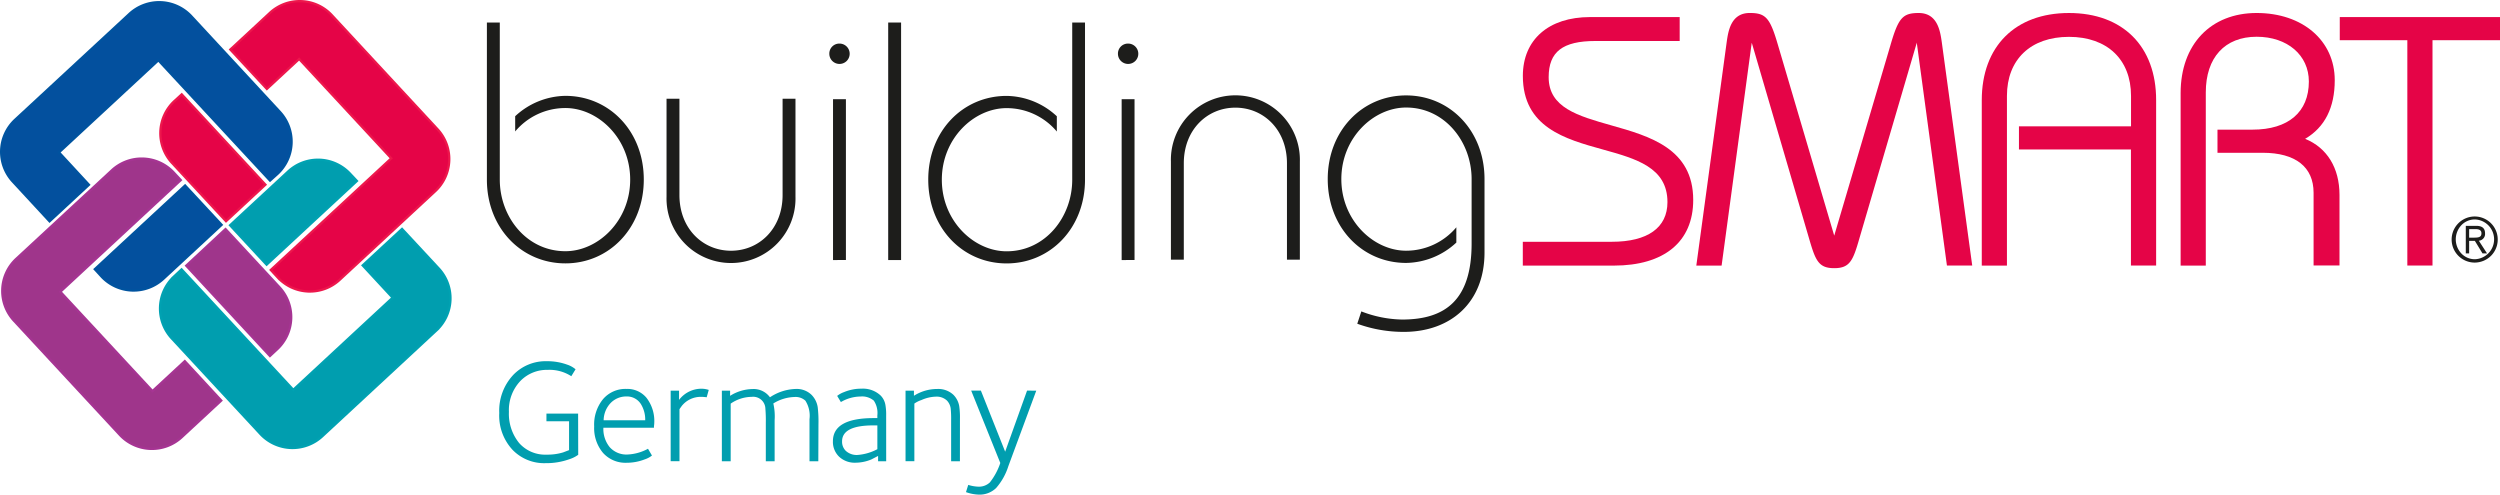 <svg xmlns="http://www.w3.org/2000/svg" width="270.125" height="53.446" viewBox="0 0 270.125 53.446">
  <g id="bS_LOGO" data-name="bS LOGO" transform="translate(0.125 0.125)">
    <g id="Gruppe_129" data-name="Gruppe 129">
      <g id="Gruppe_126" data-name="Gruppe 126">
        <g id="Logo_BuildingSMART_RGB">
          <path id="Pfad_793" data-name="Pfad 793" d="M110.906,170.3a4.737,4.737,0,0,0,6.7.244l6.284-5.825-3.948-4.251-9.758,9.044Z" transform="translate(-100.069 -140.55)" fill="#03509e"/>
          <path id="Pfad_794" data-name="Pfad 794" d="M110.906,170.3a4.737,4.737,0,0,0,6.7.244l6.284-5.825-3.948-4.251-9.758,9.044Z" transform="translate(-100.069 -140.55)" fill="none" stroke="#00539f" stroke-miterlimit="3.86" stroke-width="0.25"/>
          <path id="Pfad_795" data-name="Pfad 795" d="M70.082,98.542l3.962,4.285L78.3,98.879l-3.234-3.5L85.8,85.425l12.065,13,.816-.733a4.742,4.742,0,0,0,.244-6.7L89.36,80.666a4.737,4.737,0,0,0-6.7-.244L70.326,91.847a4.737,4.737,0,0,0-.244,6.695" transform="translate(-68.814 -79.037)" fill="#03509e"/>
          <path id="Pfad_796" data-name="Pfad 796" d="M70.082,98.542l3.962,4.285L78.3,98.879l-3.234-3.5L85.8,85.425l12.065,13,.816-.733a4.742,4.742,0,0,0,.244-6.7L89.36,80.666a4.737,4.737,0,0,0-6.7-.244L70.326,91.847a4.737,4.737,0,0,0-.244,6.695Z" transform="translate(-68.814 -79.037)" fill="none" stroke="#00539f" stroke-miterlimit="3.86" stroke-width="0.25"/>
          <path id="Pfad_797" data-name="Pfad 797" d="M160.461,192.8a4.74,4.74,0,0,0,.244-6.695l-5.83-6.284-4.246,3.955,9.044,9.758Z" transform="translate(-130.632 -155.193)" fill="#9f358b"/>
          <path id="Pfad_798" data-name="Pfad 798" d="M160.461,192.8a4.74,4.74,0,0,0,.244-6.695l-5.83-6.284-4.246,3.955,9.044,9.758Z" transform="translate(-130.632 -155.193)" fill="none" stroke="#a63493" stroke-miterlimit="3.86" stroke-width="0.25"/>
          <path id="Pfad_799" data-name="Pfad 799" d="M88.7,179.01l4.273-3.962-3.938-4.258-3.491,3.234-9.953-10.731L88.6,151.228l-.755-.812a4.737,4.737,0,0,0-6.695-.244l-10.325,9.56a4.737,4.737,0,0,0-.244,6.695l11.425,12.322a4.74,4.74,0,0,0,6.7.244" transform="translate(-69.192 -131.893)" fill="#9f358b"/>
          <path id="Pfad_800" data-name="Pfad 800" d="M88.7,179.01l4.273-3.962-3.938-4.258-3.491,3.234-9.953-10.731L88.6,151.228l-.755-.812a4.737,4.737,0,0,0-6.695-.244l-10.325,9.56a4.737,4.737,0,0,0-.244,6.695l11.425,12.322A4.74,4.74,0,0,0,88.7,179.01Z" transform="translate(-69.192 -131.893)" fill="none" stroke="#a63493" stroke-miterlimit="3.86" stroke-width="0.25"/>
          <path id="Pfad_801" data-name="Pfad 801" d="M182.974,150.552a4.737,4.737,0,0,0-6.7-.244L170,156.118l3.948,4.258,9.758-9.044Z" transform="translate(-145.267 -131.903)" fill="#009eaf"/>
          <path id="Pfad_802" data-name="Pfad 802" d="M182.974,150.552a4.737,4.737,0,0,0-6.7-.244L170,156.118l3.948,4.258,9.758-9.044Z" transform="translate(-145.267 -131.903)" fill="none" stroke="#00a2b2" stroke-miterlimit="3.86" stroke-width="0.25"/>
          <path id="Pfad_803" data-name="Pfad 803" d="M169.16,184.263,165.2,180l-4.253,3.938,3.234,3.491-10.733,9.951L141.38,184.37l-.814.763a4.737,4.737,0,0,0-.244,6.7l9.57,10.318a4.737,4.737,0,0,0,6.7.244l12.329-11.435a4.737,4.737,0,0,0,.244-6.695" transform="translate(-121.885 -155.388)" fill="#009eaf"/>
          <path id="Pfad_804" data-name="Pfad 804" d="M169.16,184.263,165.2,180l-4.253,3.938,3.234,3.491-10.733,9.951L141.38,184.37l-.814.763a4.737,4.737,0,0,0-.244,6.7l9.57,10.318a4.737,4.737,0,0,0,6.7.244l12.329-11.435a4.737,4.737,0,0,0,.244-6.693Z" transform="translate(-121.885 -155.388)" fill="none" stroke="#00a2b2" stroke-miterlimit="3.86" stroke-width="0.25"/>
          <path id="Pfad_805" data-name="Pfad 805" d="M140.706,120.756a4.74,4.74,0,0,0-.244,6.7l5.825,6.282,4.258-3.948L141.5,120.03Z" transform="translate(-121.99 -109.961)" fill="#e50447"/>
          <path id="Pfad_806" data-name="Pfad 806" d="M140.706,120.756a4.74,4.74,0,0,0-.244,6.7l5.825,6.282,4.258-3.948L141.5,120.03Z" transform="translate(-121.99 -109.961)" fill="none" stroke="#ed174c" stroke-miterlimit="3.86" stroke-width="0.25"/>
          <path id="Pfad_807" data-name="Pfad 807" d="M174.393,79.954l-4.273,3.962,3.948,4.258,3.488-3.236,9.953,10.733L174.49,107.734l.753.814a4.74,4.74,0,0,0,6.7.244l10.318-9.57a4.737,4.737,0,0,0,.244-6.7L181.09,80.206a4.737,4.737,0,0,0-6.695-.244" transform="translate(-145.358 -78.689)" fill="#e50447"/>
          <path id="Pfad_808" data-name="Pfad 808" d="M174.393,79.938,170.12,83.9l3.948,4.258,3.488-3.236,9.953,10.733L174.49,107.718l.753.814a4.74,4.74,0,0,0,6.7.244l10.318-9.57a4.737,4.737,0,0,0,.244-6.7L181.09,80.19A4.737,4.737,0,0,0,174.393,79.938Z" transform="translate(-145.358 -78.673)" fill="none" stroke="#ed174c" stroke-miterlimit="3.86" stroke-width="0.25"/>
          <path id="Pfad_809" data-name="Pfad 809" d="M285.593,88.13V105.1c0,4.033,2.9,7.736,7.089,7.736,3.52,0,7-3.263,7-7.736s-3.483-7.734-7-7.734a7.083,7.083,0,0,0-5.426,2.53V98.25a8.139,8.139,0,0,1,5.426-2.2c4.73,0,8.47,3.811,8.47,9.044s-3.74,9.056-8.47,9.056-8.482-3.808-8.482-9.046V88.13Z" transform="translate(-231.716 -85.818)" fill="#1d1d1b"/>
          <path id="Pfad_810" data-name="Pfad 810" d="M365.243,122v10.41c0,3.63,2.53,6.013,5.573,6.013s5.573-2.383,5.573-6.013V122h1.393v10.594a6.969,6.969,0,1,1-13.933,0V122Z" transform="translate(-291.955 -111.456)" fill="#1d1d1b"/>
          <path id="Pfad_811" data-name="Pfad 811" d="M437.079,97.429a1.1,1.1,0,1,1-1.1,1.1,1.08,1.08,0,0,1,1.1-1.1Zm-.7,23.39V103.435h1.393v17.377Z" transform="translate(-346.496 -92.845)" fill="#1d1d1b"/>
          <path id="Pfad_812" data-name="Pfad 812" d="M462.08,113.785V88.12h1.393v25.665Z" transform="translate(-366.235 -85.811)" fill="#1d1d1b"/>
          <path id="Pfad_813" data-name="Pfad 813" d="M496.847,88.13V105.1c0,5.243-3.74,9.056-8.47,9.056s-8.467-3.813-8.467-9.056,3.74-9.044,8.467-9.044a8.111,8.111,0,0,1,5.426,2.2v1.65a7.083,7.083,0,0,0-5.426-2.53c-3.52,0-7,3.263-7,7.734s3.481,7.736,7,7.736c4.18,0,7.089-3.7,7.089-7.736V88.13Z" transform="translate(-379.737 -85.818)" fill="#1d1d1b"/>
          <path id="Pfad_814" data-name="Pfad 814" d="M565.039,97.429a1.1,1.1,0,1,1-1.1,1.1,1.08,1.08,0,0,1,1.1-1.1Zm-.7,23.39V103.435h1.393v17.377Z" transform="translate(-443.27 -92.845)" fill="#1d1d1b"/>
          <path id="Pfad_815" data-name="Pfad 815" d="M600.029,138.273V127.861c0-3.63-2.53-6.011-5.573-6.011s-5.573,2.381-5.573,6.011v10.413H587.49v-10.6a6.969,6.969,0,1,1,13.933,0v10.6Z" transform="translate(-461.098 -110.343)" fill="#1d1d1b"/>
          <path id="Pfad_816" data-name="Pfad 816" d="M660.68,143.908a12.71,12.71,0,0,0,4.4.88c4.693,0,7.516-2.127,7.516-8.213v-6.961c0-4.031-2.9-7.734-7.076-7.734-3.52,0-7,3.263-7,7.734s3.483,7.736,7,7.736a7.1,7.1,0,0,0,5.426-2.53v1.65a8.138,8.138,0,0,1-5.426,2.2c-4.73,0-8.47-3.813-8.47-9.056s3.74-9.044,8.47-9.044,8.47,3.811,8.47,9.044v7.927c0,5.426-3.666,8.58-8.726,8.58a14.638,14.638,0,0,1-5.023-.88Z" transform="translate(-513.713 -110.386)" fill="#1d1d1b"/>
          <path id="Pfad_817" data-name="Pfad 817" d="M753.122,97.411c-3.63-1.029-6.768-1.919-6.768-5.206,0-2.747,1.513-3.911,5.057-3.911h9.1V85.71h-9.682c-4.48,0-7.264,2.444-7.264,6.355,0,5.561,4.583,6.827,8.624,7.947,3.6,1,7,1.938,7,5.69,0,2.765-2.134,4.287-6.008,4.287H743.56v2.574h9.831c5.453,0,8.582-2.581,8.582-7.089C761.973,99.916,757.273,98.584,753.122,97.411Z" transform="translate(-579.146 -83.99)" fill="#e50447"/>
          <path id="Pfad_818" data-name="Pfad 818" d="M844.64,83.91c-1.738,0-2.2.523-3.06,3.5l-6.069,20.557-6.067-20.554c-.865-2.982-1.322-3.505-3.06-3.505-2.043,0-2.325,1.97-2.493,3.151L820.61,111.2h2.733L826.6,87.11a.114.114,0,0,0,.02.076l6.16,21.043c.7,2.415,1.024,3.251,2.73,3.251s2.036-.836,2.73-3.249l6.174-21.048a.088.088,0,0,1,.017-.064l3.258,24.077h2.733l-3.29-24.14C846.965,85.887,846.681,83.91,844.64,83.91Z" transform="translate(-637.448 -82.63)" fill="#e50447"/>
          <path id="Pfad_819" data-name="Pfad 819" d="M1105.81,85.71v2.5h7.3v24.345h2.72V88.211h7.3v-2.5Z" transform="translate(-853.123 -83.99)" fill="#e50447"/>
          <path id="Pfad_820" data-name="Pfad 820" d="M1157.627,179.006a2.49,2.49,0,1,1,1.76-.741A2.513,2.513,0,0,1,1157.627,179.006Zm0-4.661a2,2,0,0,0-1.467.64,2.232,2.232,0,0,0,0,3.021,2,2,0,0,0,1.467.638,2.151,2.151,0,0,0,0-4.3Zm1.32,3.666h-.489l-.824-1.352h-.618v1.352h-.362v-2.975h1.132c.638,0,.948.264.948.807a.733.733,0,0,1-.672.8Zm-1.931-1.7h.506c.489,0,.824-.034.824-.472,0-.3-.21-.45-.641-.45h-.689Z" transform="translate(-890.35 -150.759)" fill="#1d1d1b"/>
          <path id="Pfad_821" data-name="Pfad 821" d="M1048.913,97.505c2.124-1.244,3.2-3.371,3.2-6.331,0-4.278-3.471-7.265-8.438-7.265s-8.215,3.4-8.215,8.658V111.2h2.72V92.487c0-3.764,2.053-6.011,5.495-6.011,3.322,0,5.641,1.99,5.641,4.837,0,3.3-2.215,5.2-6.082,5.2h-3.791v2.5h4.889c3.544,0,5.495,1.535,5.495,4.322v7.851h2.8v-7.624C1052.626,100.651,1051.282,98.471,1048.913,97.505Z" transform="translate(-799.969 -82.63)" fill="#e50447"/>
          <path id="Pfad_822" data-name="Pfad 822" d="M956.985,83.91c-5.813,0-9.425,3.613-9.425,9.428V111.2h2.72V92.864c0-3.933,2.569-6.377,6.7-6.377s6.707,2.444,6.707,6.377v3.29H951.578v2.5h12.1v12.539H966.4V93.338C966.413,87.523,962.8,83.91,956.985,83.91Z" transform="translate(-733.555 -82.63)" fill="#e50447"/>
          <path id="Pfad_823" data-name="Pfad 823" d="M298.191,248.573a3.269,3.269,0,0,1-.953.477,7.316,7.316,0,0,1-2.557.428,4.74,4.74,0,0,1-3.576-1.43,5.434,5.434,0,0,1-1.445-3.987,5.649,5.649,0,0,1,1.525-4.131,4.849,4.849,0,0,1,3.622-1.467,6.241,6.241,0,0,1,2.175.364,2.754,2.754,0,0,1,.922.508l-.46.748a4.326,4.326,0,0,0-2.559-.684,3.984,3.984,0,0,0-2.943,1.2,4.576,4.576,0,0,0-1.239,3.337,5,5,0,0,0,1.1,3.361,3.741,3.741,0,0,0,2.963,1.261,5.842,5.842,0,0,0,1.8-.244l.636-.244v-3.119h-2.444v-.826h3.422Z" transform="translate(-235.84 -199.559)" fill="#009eaf"/>
          <path id="Pfad_824" data-name="Pfad 824" d="M338.232,254.389a1.613,1.613,0,0,1-.017.222,1.926,1.926,0,0,0-.015.286h-5.465a3.112,3.112,0,0,0,.682,2.1,2.414,2.414,0,0,0,1.938.794,5.05,5.05,0,0,0,2.2-.621l.428.733a2.547,2.547,0,0,1-.777.413,5.378,5.378,0,0,1-1.938.367,3.257,3.257,0,0,1-2.584-1.08,4.154,4.154,0,0,1-.944-2.845,4.333,4.333,0,0,1,.944-2.933,3.178,3.178,0,0,1,2.542-1.12,2.689,2.689,0,0,1,2.161.953A4.1,4.1,0,0,1,338.232,254.389Zm-.978-.3a3.178,3.178,0,0,0-.445-1.711,1.767,1.767,0,0,0-1.572-.858,2.334,2.334,0,0,0-1.711.7,2.752,2.752,0,0,0-.763,1.875Z" transform="translate(-267.664 -208.807)" fill="#009eaf"/>
          <path id="Pfad_825" data-name="Pfad 825" d="M369.756,250.76l-.222.794a4.4,4.4,0,0,0-.621-.046,2.628,2.628,0,0,0-2.048.953q-.142.191-.271.381v5.622h-.953v-7.626h.907v1a3.038,3.038,0,0,1,2.415-1.208A2.549,2.549,0,0,1,369.756,250.76Z" transform="translate(-293.301 -208.754)" fill="#009eaf"/>
          <path id="Pfad_826" data-name="Pfad 826" d="M398.783,258.517h-.953v-4.544a3.026,3.026,0,0,0-.445-2,1.557,1.557,0,0,0-1.144-.4,4.591,4.591,0,0,0-2.32.7,6.183,6.183,0,0,1,.142,1.811v4.434h-.953v-4.18a14.4,14.4,0,0,0-.046-1.493,1.318,1.318,0,0,0-1.479-1.286,4.043,4.043,0,0,0-2.271.733v6.228h-.953v-7.626h.89v.555a4.683,4.683,0,0,1,2.415-.733,2.178,2.178,0,0,1,1.892.89,5.285,5.285,0,0,1,2.782-.9,2.3,2.3,0,0,1,1.711.636,2.43,2.43,0,0,1,.667,1.335,13.082,13.082,0,0,1,.081,1.811Z" transform="translate(-310.489 -208.804)" fill="#009eaf"/>
          <path id="Pfad_827" data-name="Pfad 827" d="M443.339,258.474h-.875V257.9l-.733.381a4.5,4.5,0,0,1-1.7.35,2.467,2.467,0,0,1-1.772-.643,2.212,2.212,0,0,1-.675-1.677q0-2.493,4.4-2.5h.4v-.286a2.4,2.4,0,0,0-.381-1.6,1.96,1.96,0,0,0-1.447-.445,4.241,4.241,0,0,0-2.112.6l-.4-.667a2.558,2.558,0,0,1,.748-.413,4.793,4.793,0,0,1,1.875-.367,2.79,2.79,0,0,1,2.065.733,1.9,1.9,0,0,1,.523,1.017,6.065,6.065,0,0,1,.081,1.176Zm-.953-1.3V254.6h-.43q-3.385,0-3.383,1.731a1.378,1.378,0,0,0,.4,1.017,1.736,1.736,0,0,0,1.288.445A5.462,5.462,0,0,0,442.386,257.171Z" transform="translate(-347.712 -208.761)" fill="#009eaf"/>
          <path id="Pfad_828" data-name="Pfad 828" d="M475.649,258.553H474.7V254.1a11.163,11.163,0,0,0-.046-1.239,1.548,1.548,0,0,0-.4-.858,1.608,1.608,0,0,0-1.19-.43,4.036,4.036,0,0,0-1.574.367,2.9,2.9,0,0,0-.763.381v6.228h-.953v-7.626h.907v.555a4.664,4.664,0,0,1,2.51-.733,2.386,2.386,0,0,1,1.762.636,2.3,2.3,0,0,1,.621,1.207,8.517,8.517,0,0,1,.078,1.381Z" transform="translate(-372.055 -208.84)" fill="#009eaf"/>
          <path id="Pfad_829" data-name="Pfad 829" d="M504.2,251.475l-3.019,8.166a6.556,6.556,0,0,1-1.318,2.351,2.557,2.557,0,0,1-1.892.714,4.449,4.449,0,0,1-1.366-.269l.244-.78a4.154,4.154,0,0,0,1.08.191,1.711,1.711,0,0,0,1.264-.467,6.975,6.975,0,0,0,1.12-2.09l-3.146-7.822h1.049l2.623,6.6,2.366-6.6Z" transform="translate(-392.356 -209.389)" fill="#009eaf"/>
        </g>
      </g>
    </g>
  </g>
</svg>

